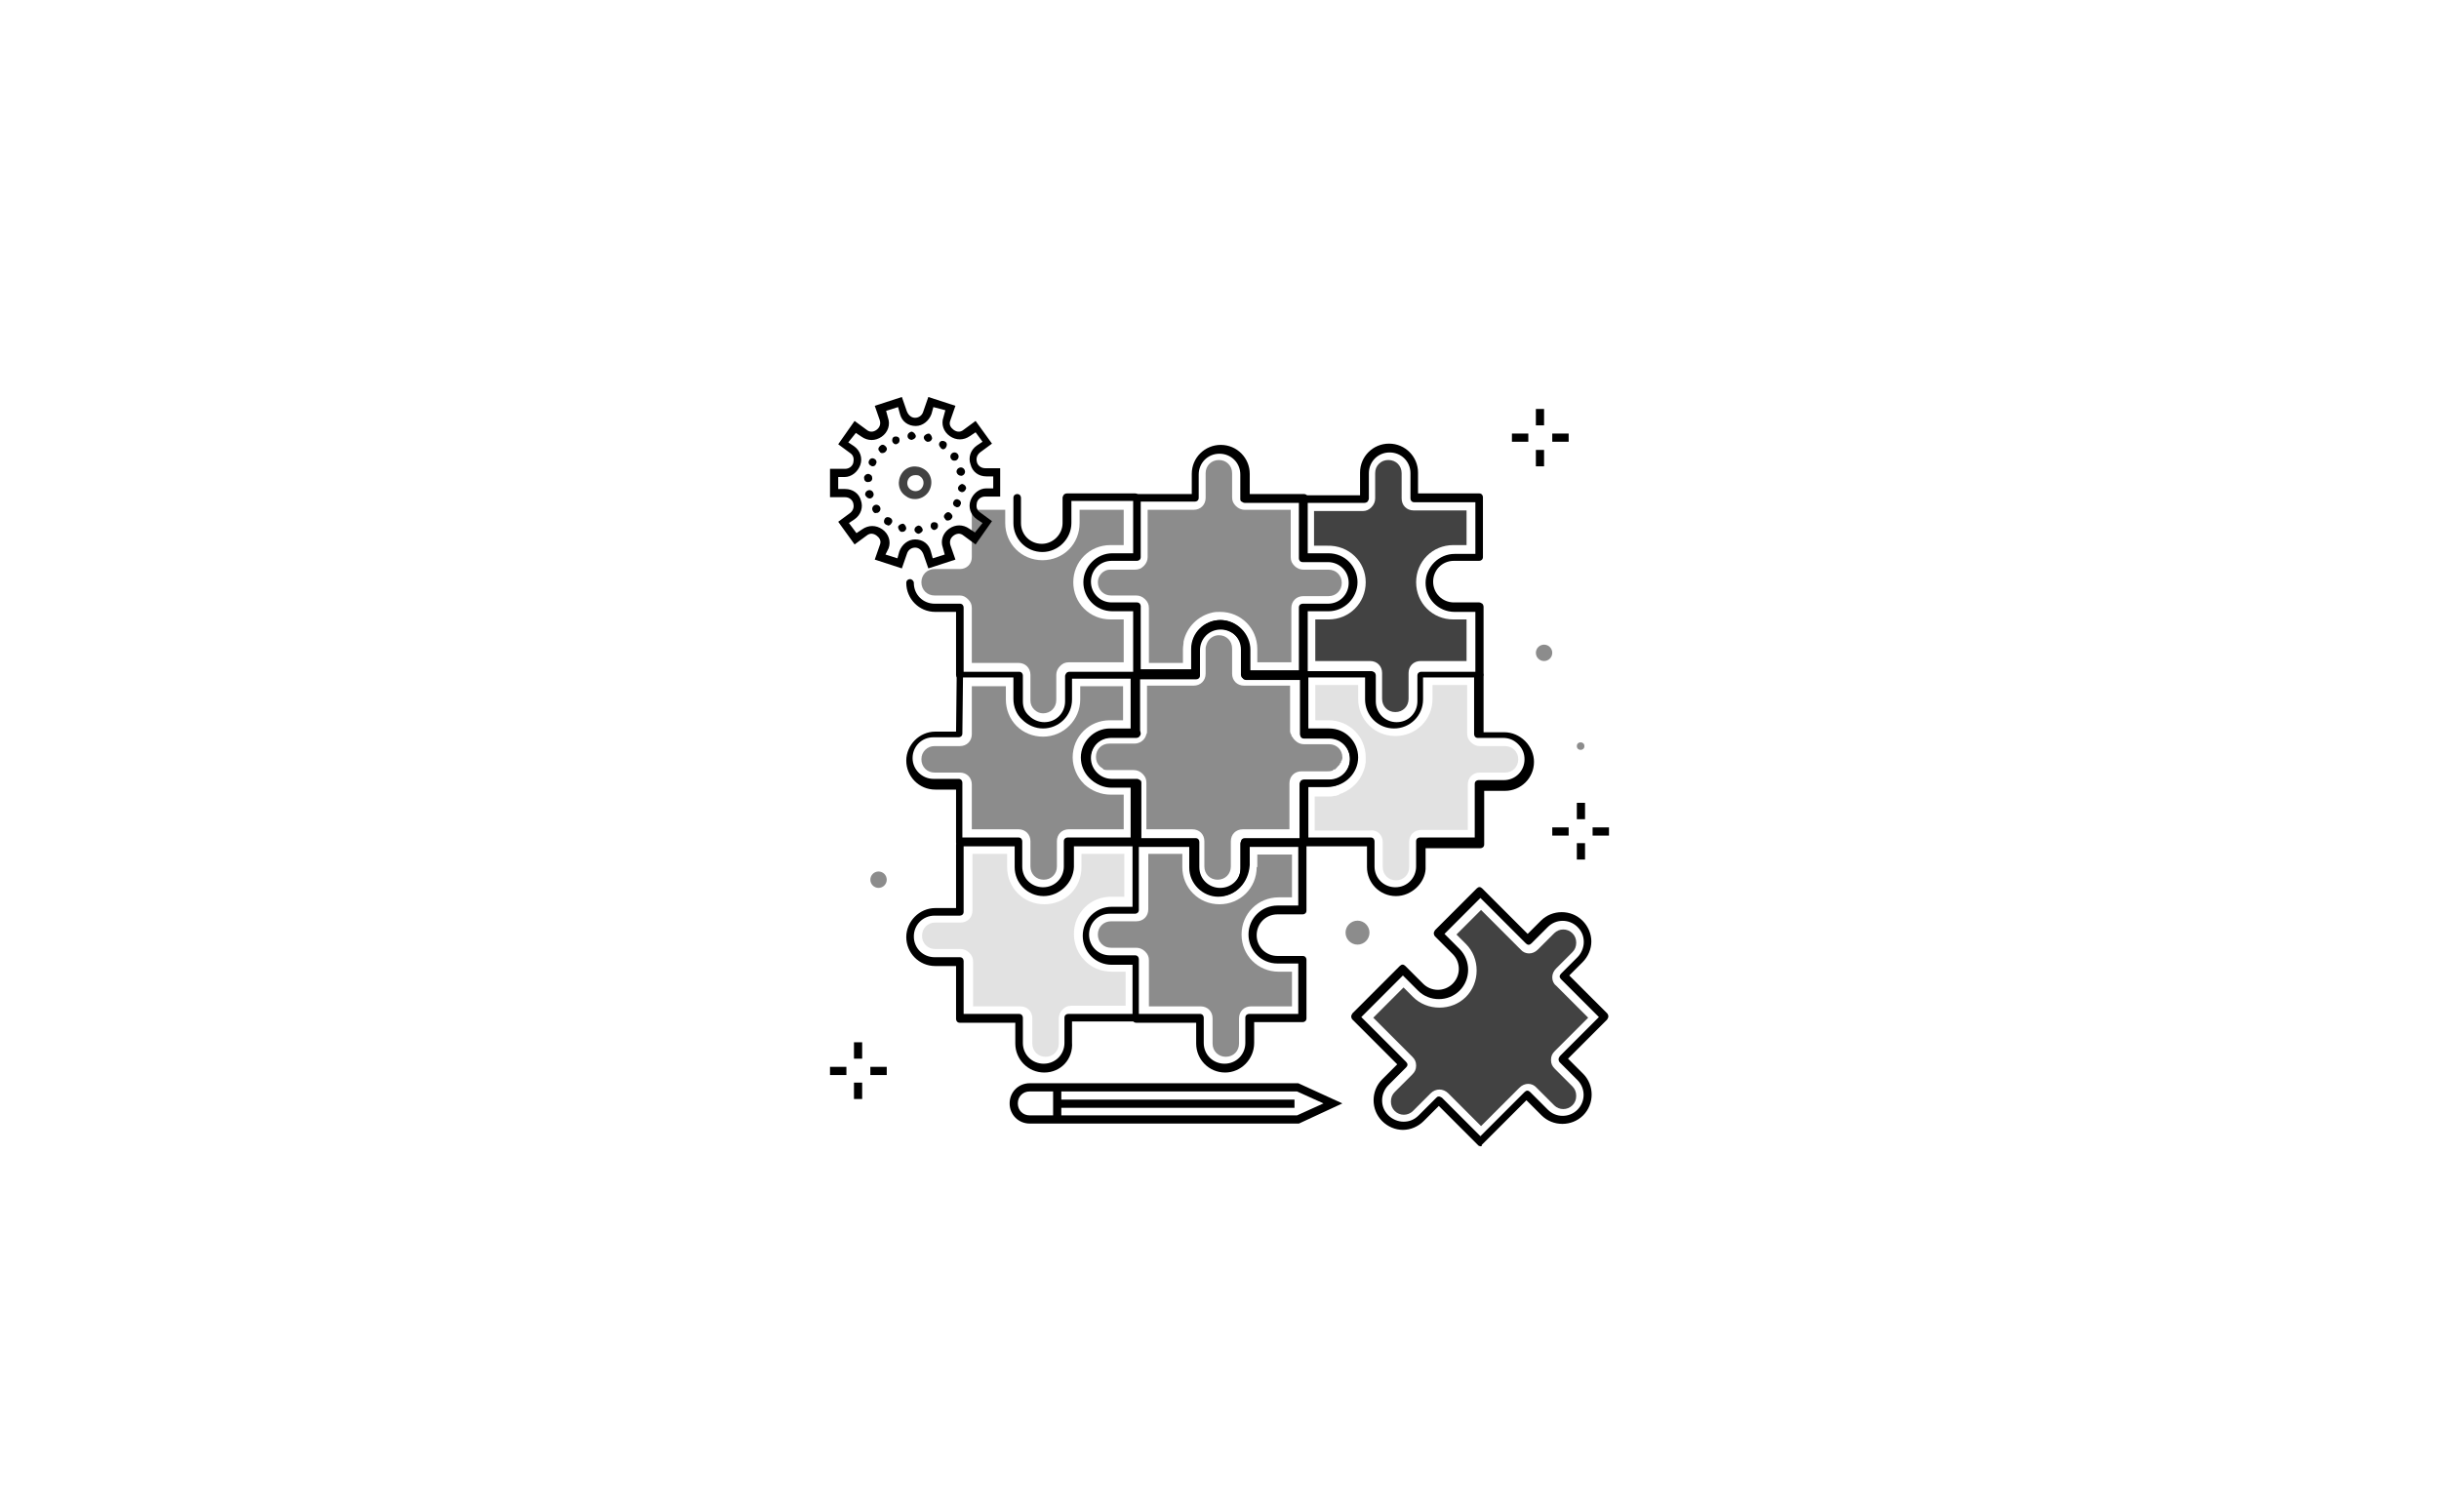 <?xml version="1.0" encoding="utf-8"?>
<!-- Generator: Adobe Illustrator 27.2.0, SVG Export Plug-In . SVG Version: 6.00 Build 0)  -->
<svg version="1.1" id="Layer_1" xmlns="http://www.w3.org/2000/svg" xmlns:xlink="http://www.w3.org/1999/xlink" x="0px" y="0px"
	 viewBox="0 0 387 240" style="enable-background:new 0 0 387 240;" xml:space="preserve">
<style type="text/css">
	.st0{fill:none;}
	.st1{clip-path:url(#SVGID_00000018195283783777007750000018306110362540588176_);}
	.st2{fill:#8C8C8C;}
	.st3{fill:#E2E2E2;}
	.st4{fill:#424242;}
</style>
<line class="st0" x1="0" y1="0" x2="387" y2="0"/>
<g id="Layer_4">
</g>
<g>
	<g>
		<defs>
			<rect id="SVGID_1_" x="131.4" y="60.3" width="124.3" height="124.3"/>
		</defs>
		<clipPath id="SVGID_00000015328614464535056570000006170069143022323084_">
			<use xlink:href="#SVGID_1_"  style="overflow:visible;"/>
		</clipPath>
		<g style="clip-path:url(#SVGID_00000015328614464535056570000006170069143022323084_);">
			<g>
				<g>
					<path d="M193.5,142.2c-2.6,0-4.6-2.1-4.6-4.6v-3.3h-8.6c-0.4,0-0.6-0.3-0.6-0.6v-8.7h-3.3c-2.6,0-4.6-2.1-4.6-4.6
						s2.1-4.6,4.6-4.6h4c0.4,0,0.6,0.3,0.6,0.6s-0.3,0.6-0.6,0.6h-4c-1.9,0-3.3,1.5-3.3,3.3s1.5,3.3,3.3,3.3h4
						c0.2,0,0.3,0.1,0.5,0.2s0.2,0.3,0.2,0.5v8.7h8.6c0.4,0,0.6,0.3,0.6,0.6v4c0,1.9,1.5,3.3,3.3,3.3c1.9,0,3.3-1.5,3.3-3.3v-4
						c0-0.4,0.3-0.6,0.6-0.6h8.7v-8.6c0-0.2,0.1-0.3,0.2-0.5c0.1-0.1,0.3-0.2,0.5-0.2l0,0h4c1.9,0,3.3-1.5,3.3-3.3s-1.5-3.3-3.3-3.3
						h-4c-0.4,0-0.6-0.3-0.6-0.6v-8.6h-8.6c-0.4,0-0.6-0.3-0.6-0.6v-4c0-0.9-0.3-1.7-1-2.4c-0.6-0.6-1.5-1-2.4-1
						c-1.9,0-3.3,1.5-3.3,3.3v4c0,0.4-0.3,0.6-0.6,0.6h-9.3c-0.4,0-0.6-0.3-0.6-0.6c0-0.4,0.3-0.6,0.6-0.6h8.6V103
						c0-2.6,2.1-4.6,4.6-4.6c1.2,0,2.4,0.5,3.3,1.4c0.9,0.9,1.4,2.1,1.4,3.3v3.3h8.6c0.4,0,0.6,0.3,0.6,0.6v8.6h3.3
						c2.6,0,4.6,2.1,4.6,4.6s-2.1,4.6-4.6,4.6h-3.3v8.6c0,0.4-0.3,0.6-0.6,0.6h-8.7v3.3C198.1,140.1,196.1,142.2,193.5,142.2z"/>
				</g>
				<g>
					<path d="M206.8,107.7h-9.3c-0.4,0-0.6-0.3-0.6-0.6v-4c0-1.9-1.5-3.3-3.3-3.3c-1.9,0-3.3,1.5-3.3,3.3v4c0,0.4-0.3,0.6-0.6,0.6
						h-9.3c-0.4,0-0.6-0.3-0.6-0.6V97h-3.3c-2.6,0-4.6-2.1-4.6-4.6s2.1-4.6,4.6-4.6h3.3V79c0-0.4,0.3-0.6,0.6-0.6h8.7v-3.2
						c0-2.6,2.1-4.6,4.6-4.6c2.6,0,4.6,2.1,4.6,4.6v3.2h8.6c0.4,0,0.6,0.3,0.6,0.6v8.8h3.3c2.6,0,4.6,2.1,4.6,4.6s-2.1,4.6-4.6,4.6
						h-3.3v10C207.5,107.4,207.2,107.7,206.8,107.7z M198.1,106.4h8v-10c0-0.4,0.3-0.6,0.6-0.6h4c1.9,0,3.3-1.5,3.3-3.3
						c0-1.9-1.5-3.3-3.3-3.3h-4c-0.4,0-0.6-0.3-0.6-0.6v-8.8h-8.6c-0.2,0-0.3-0.1-0.5-0.2s-0.2-0.3-0.2-0.5v-3.8
						c0-1.9-1.5-3.3-3.3-3.3c-1.9,0-3.3,1.5-3.3,3.3V79c0,0.4-0.3,0.6-0.6,0.6h-8.6v8.8c0,0.4-0.3,0.6-0.6,0.6h-4
						c-1.9,0-3.3,1.5-3.3,3.3c0,1.9,1.5,3.3,3.3,3.3h4c0.4,0,0.6,0.3,0.6,0.6v10h8V103c0-2.6,2.1-4.6,4.6-4.6s4.6,2.1,4.6,4.6V106.4
						z"/>
				</g>
				<g>
					<path d="M221.5,142.2c-2.6,0-4.6-2.1-4.6-4.6v-3.3h-10c-0.4,0-0.6-0.3-0.6-0.6v-9.3c0-0.4,0.3-0.6,0.6-0.6h4
						c1.9,0,3.3-1.5,3.3-3.3c0-1.9-1.5-3.3-3.3-3.3h-4c-0.4,0-0.6-0.3-0.6-0.6v-9.1c-0.1-0.1-0.1-0.3-0.1-0.4c0-0.4,0.3-0.6,0.6-0.6
						h10.8c0.2,0,0.3,0.1,0.5,0.2c0.1,0.1,0.2,0.3,0.2,0.5v4.1c0,1.9,1.5,3.3,3.3,3.3c1.9,0,3.3-1.5,3.3-3.3v-4.1
						c0-0.4,0.3-0.6,0.6-0.6h9.3c0.4,0,0.6,0.3,0.6,0.6v9h3.3c1.2,0,2.4,0.5,3.3,1.4c0.9,0.9,1.4,2.1,1.4,3.3c0,2.6-2.1,4.6-4.6,4.6
						h-3.3v8.5c0,0.4-0.3,0.6-0.6,0.6h-8.7v3.3C226.1,140.1,224,142.2,221.5,142.2z M207.5,132.9h10c0.4,0,0.6,0.3,0.6,0.6v4
						c0,1.9,1.5,3.3,3.3,3.3c1.9,0,3.3-1.5,3.3-3.3v-4c0-0.4,0.3-0.6,0.6-0.6h8.7v-8.5c0-0.4,0.3-0.6,0.6-0.6h4
						c1.9,0,3.3-1.5,3.3-3.3c0-0.9-0.3-1.7-1-2.4s-1.5-1-2.4-1h-4c-0.4,0-0.6-0.3-0.6-0.6v-9h-8.1v3.5c0,2.6-2.1,4.6-4.6,4.6
						c-2.6,0-4.6-2.1-4.6-4.6v-3.5h-9.3v8.2h3.3c2.6,0,4.6,2.1,4.6,4.6s-2.1,4.6-4.6,4.6h-3.3V132.9z"/>
				</g>
				<g>
					<path d="M165.6,142.2c-2.6,0-4.6-2.1-4.6-4.6v-3.3h-8.7c-0.4,0-0.6-0.3-0.6-0.6v-8.4h-3.3c-2.6,0-4.6-2.1-4.6-4.6
						s2.1-4.6,4.6-4.6h3.3l0.1-8.9c0-0.4,0.3-0.6,0.6-0.6h9.3c0.4,0,0.6,0.3,0.6,0.6v4.1c0,0.9,0.3,1.7,1,2.3c0.6,0.6,1.5,1,2.4,1
						c1.9,0,3.3-1.5,3.3-3.3v-4c0-0.2,0.1-0.3,0.2-0.5c0.1-0.1,0.3-0.2,0.5-0.2h10.6c0.4,0,0.6,0.3,0.6,0.6v9.3
						c0,0.4-0.3,0.6-0.6,0.6h-4c-1.9,0-3.3,1.5-3.3,3.3c0,1.9,1.5,3.3,3.3,3.3h4c0.2,0,0.3,0.1,0.5,0.2s0.2,0.3,0.2,0.5v9.3
						c0,0.4-0.3,0.6-0.6,0.6h-10v3.3C170.3,140.1,168.1,142.2,165.6,142.2z M152.9,132.9h8.7c0.4,0,0.6,0.3,0.6,0.6v4
						c0,1.9,1.5,3.3,3.3,3.3c1.9,0,3.3-1.5,3.3-3.3v-4c0-0.4,0.3-0.6,0.6-0.6h10v-8.1h-3.3c-2.6,0-4.6-2.1-4.6-4.6s2.1-4.6,4.6-4.6
						h3.3v-7.9h-9.3v3.3c0,2.6-2.1,4.6-4.6,4.6c-1.2,0-2.4-0.5-3.3-1.4c-0.9-0.8-1.4-2-1.4-3.3v-3.4h-8l-0.1,8.9
						c0,0.4-0.3,0.6-0.6,0.6h-4c-1.9,0-3.3,1.5-3.3,3.3s1.5,3.3,3.3,3.3h4c0.4,0,0.6,0.3,0.6,0.6V132.9z"/>
				</g>
				<g>
					<path d="M194.4,170.2c-2.6,0-4.6-2.1-4.6-4.6v-3.3h-9.5c-0.4,0-0.6-0.3-0.6-0.6v-8.6h-3.3c-2.6,0-4.6-2.1-4.6-4.6
						c0-2.6,2.1-4.6,4.6-4.6h3.3v-10c0-0.4,0.3-0.6,0.6-0.6h9.3c0.4,0,0.6,0.3,0.6,0.6v4c0,1.9,1.5,3.3,3.3,3.3
						c1.9,0,3.3-1.5,3.3-3.3v-4c0-0.4,0.3-0.6,0.6-0.6h9.3c0.4,0,0.6,0.3,0.6,0.6v10.6c0,0.4-0.3,0.6-0.6,0.6h-4
						c-1.9,0-3.3,1.5-3.3,3.3c0,1.9,1.5,3.3,3.3,3.3h4c0.4,0,0.6,0.3,0.6,0.6v9.3c0,0.4-0.3,0.6-0.6,0.6H199v3.3
						C199,168.1,196.9,170.2,194.4,170.2z M180.9,160.9h9.5c0.4,0,0.6,0.3,0.6,0.6v4c0,1.9,1.5,3.3,3.3,3.3c1.9,0,3.3-1.5,3.3-3.3
						v-4c0-0.4,0.3-0.6,0.6-0.6h7.8v-8h-3.3c-2.6,0-4.6-2.1-4.6-4.6c0-2.6,2.1-4.6,4.6-4.6h3.3v-9.3h-8.1v3.3c0,2.6-2.1,4.6-4.6,4.6
						s-4.6-2.1-4.6-4.6v-3.3h-8v10c0,0.4-0.3,0.6-0.6,0.6h-4c-1.9,0-3.3,1.5-3.3,3.3c0,1.9,1.5,3.3,3.3,3.3h4c0.4,0,0.6,0.3,0.6,0.6
						V160.9z M206.8,161.5L206.8,161.5L206.8,161.5z"/>
				</g>
				<g>
					<path d="M152.3,107.7c-0.4,0-0.6-0.3-0.6-0.6v-10h-3.3c-2.6,0-4.6-2.1-4.6-4.6c0-0.4,0.3-0.6,0.6-0.6s0.6,0.3,0.6,0.6
						c0,1.9,1.5,3.3,3.3,3.3h4c0.4,0,0.6,0.3,0.6,0.6v10.7C152.9,107.5,152.6,107.7,152.3,107.7z"/>
				</g>
				<g>
					<path d="M165.4,87.6c-2.6,0-4.6-2.1-4.6-4.6v-4c0-0.4,0.3-0.6,0.6-0.6c0.4,0,0.6,0.3,0.6,0.6v4c0,1.9,1.5,3.3,3.3,3.3
						s3.3-1.5,3.3-3.3v-4c0-0.2,0.1-0.3,0.2-0.5c0.1-0.1,0.3-0.2,0.5-0.2l0,0h10.8c0.4,0,0.6,0.3,0.6,0.6c0,0.4-0.3,0.6-0.6,0.6l0,0
						H170V83C170,85.5,167.9,87.6,165.4,87.6z"/>
				</g>
				<g>
					<path d="M234.7,107.6c-0.4,0-0.6-0.3-0.6-0.6v-9.9h-3.3c-2.6,0-4.6-2.1-4.6-4.6s2.1-4.6,4.6-4.6h3.3v-8.2h-9.7
						c-0.4,0-0.6-0.3-0.6-0.6v-4c0-1.9-1.5-3.3-3.3-3.3c-1.9,0-3.3,1.5-3.3,3.3v4c0,0.2-0.1,0.3-0.2,0.5c-0.1,0.1-0.3,0.2-0.5,0.2
						l0,0h-9.3c-0.4,0-0.6-0.3-0.6-0.6c0-0.4,0.3-0.6,0.6-0.6l0,0h8.6V75c0-2.6,2.1-4.6,4.6-4.6c2.6,0,4.6,2.1,4.6,4.6v3.3h9.7
						c0.4,0,0.6,0.3,0.6,0.6v9.5c0,0.4-0.3,0.6-0.6,0.6h-4c-1.9,0-3.3,1.5-3.3,3.3c0,1.9,1.5,3.3,3.3,3.3h4c0.2,0,0.3,0.1,0.5,0.2
						c0.1,0.1,0.2,0.3,0.2,0.5V107C235.4,107.4,235,107.6,234.7,107.6z"/>
				</g>
				<g>
					<path d="M165.7,170.2c-2.6,0-4.6-2.1-4.6-4.6v-3.3h-8.8c-0.4,0-0.6-0.3-0.6-0.6v-8.4h-3.3c-2.6,0-4.6-2.1-4.6-4.6
						s2.1-4.6,4.6-4.6h3.3v-10c0-0.4,0.3-0.6,0.6-0.6c0.4,0,0.6,0.3,0.6,0.6v10.6c0,0.4-0.3,0.6-0.6,0.6h-4c-1.9,0-3.3,1.5-3.3,3.3
						c0,1.9,1.5,3.3,3.3,3.3h4c0.4,0,0.6,0.3,0.6,0.6v8.4h8.8c0.4,0,0.6,0.3,0.6,0.6v4c0,1.9,1.5,3.3,3.3,3.3c1.9,0,3.3-1.5,3.3-3.3
						v-4c0-0.4,0.3-0.6,0.6-0.6h10.6c0.4,0,0.6,0.3,0.6,0.6s-0.3,0.6-0.6,0.6h-10v3.3C170.3,168.1,168.3,170.2,165.7,170.2z"/>
				</g>
				<g>
					<path d="M234.9,181.9c-0.1,0-0.3-0.1-0.3-0.1c-0.1-0.1-0.2-0.2-0.3-0.3l-6-6l-2.4,2.4c-0.9,0.9-2.1,1.4-3.3,1.4
						s-2.4-0.5-3.3-1.4c-1.8-1.8-1.8-4.8,0-6.6l2.4-2.4l-7.1-7.1c-0.1-0.1-0.2-0.3-0.2-0.5s0.1-0.3,0.2-0.5l7.5-7.5
						c0.3-0.3,0.6-0.3,0.9,0l2.8,2.8c1.3,1.3,3.4,1.3,4.7,0s1.3-3.4,0-4.7l-2.8-2.8c-0.1-0.1-0.2-0.3-0.2-0.5s0.1-0.3,0.2-0.5
						l6.6-6.6c0.3-0.3,0.6-0.3,0.9,0l7.2,7.2l2.1-2.1c1.8-1.8,4.8-1.8,6.6,0c0.9,0.9,1.4,2.1,1.4,3.3s-0.5,2.4-1.4,3.3l-2.1,2.1l6,6
						c0.1,0.1,0.2,0.3,0.2,0.5s-0.1,0.3-0.2,0.5l-6.2,6.2l2.4,2.4c1.8,1.8,1.8,4.8,0,6.6c-1.8,1.8-4.8,1.8-6.6,0l-2.4-2.4l-7.1,7.1
						C235.2,181.9,235,181.9,234.9,181.9z M228.3,174c0.2,0,0.3,0.1,0.5,0.2l6.1,6.1l7-7c0.3-0.3,0.6-0.3,0.9,0l2.8,2.8
						c1.3,1.3,3.4,1.3,4.7,0c1.3-1.3,1.3-3.4,0-4.7l-2.8-2.8c-0.1-0.1-0.2-0.3-0.2-0.5s0.1-0.3,0.2-0.5l6.2-6.2l-6-6
						c-0.3-0.3-0.3-0.6,0-0.9l2.6-2.6c0.6-0.6,1-1.5,1-2.4s-0.3-1.7-1-2.4c-1.3-1.3-3.4-1.3-4.7,0l-2.6,2.6c-0.3,0.3-0.6,0.3-0.9,0
						l-7.2-7.2l-5.7,5.7l2.4,2.4c1.8,1.8,1.8,4.8,0,6.6s-4.8,1.8-6.6,0l-2.4-2.4l-6.6,6.6l7.1,7.1c0.3,0.3,0.3,0.6,0,0.9l-2.8,2.8
						c-0.6,0.6-1,1.5-1,2.4c0,0.9,0.3,1.7,1,2.4c0.6,0.6,1.5,1,2.4,1s1.7-0.3,2.4-1l2.8-2.8C228,174.1,228.1,174,228.3,174z"/>
				</g>
				<g>
					<path class="st2" d="M154.2,124.5v7.1h7.4c1.1,0,1.9,0.8,1.9,1.9v4c0,1.2,0.9,2.1,2.1,2.1l0,0c0.6,0,1.1-0.2,1.5-0.6
						c0.4-0.4,0.6-0.9,0.6-1.5v-4c0-1.1,0.8-1.9,1.9-1.9h8.7v-5.5h-2.1l0,0c-1.5,0-3-0.6-4.1-1.6c-0.1-0.1-0.1-0.1-0.1-0.1
						c-0.6-0.6-1-1.2-1.3-1.9c-0.3-0.7-0.5-1.5-0.5-2.3c0-3.3,2.6-5.9,5.9-5.9h2.1v-5.4h-6.8v2.1c0,3.2-2.6,5.9-5.9,5.9
						c-1.6,0-3.1-0.6-4.2-1.7c-1.1-1.1-1.7-2.6-1.7-4.2v-2.1h-5.4v7.6c0,1.1-0.8,1.9-1.9,1.9h-4c-0.6,0-1.1,0.2-1.5,0.6
						c-0.4,0.4-0.6,0.9-0.6,1.5c0,1.2,0.9,2.1,2.1,2.1h4C153.4,122.6,154.2,123.4,154.2,124.5z"/>
				</g>
				<g>
					<path class="st3" d="M172.1,152.4c-1.1-1.1-1.7-2.6-1.7-4.2c0-3.3,2.6-5.9,5.9-5.9h2.1v-6.8h-6.8v2.1c0,1.6-0.6,3.1-1.7,4.2
						c-1.1,1.1-2.6,1.7-4.2,1.7l0,0c-3.3,0-5.9-2.6-5.9-5.9v-2.1h-5.5v9c0,1.1-0.8,1.9-1.9,1.9h-4c-1.2,0-2.1,0.9-2.1,2.1
						c0,0.6,0.2,1.1,0.6,1.5c0.4,0.4,0.9,0.6,1.5,0.6h4c0.5,0,1,0.2,1.4,0.6c0.4,0.4,0.6,0.8,0.6,1.4v7.1h7.5c1.1,0,1.9,0.8,1.9,1.9
						v4c0,1.2,0.9,2.1,2.1,2.1c0.6,0,1.1-0.2,1.5-0.6c0.4-0.4,0.6-0.9,0.6-1.5v-4c0-0.5,0.2-1,0.6-1.4c0.4-0.4,0.8-0.6,1.4-0.6h8.6
						v-5.4h-2.1C174.6,154.2,173.1,153.5,172.1,152.4z"/>
				</g>
				<g>
					<path class="st4" d="M216.7,92.4c0,3.3-2.6,5.9-5.9,5.9h-2.1v6.6h8.7c1.1,0,1.9,0.8,1.9,1.9v4.1c0,1.2,0.9,2.1,2.1,2.1
						s2.1-0.9,2.1-2.1v-4.1c0-1.1,0.8-1.9,1.9-1.9h7.3v-6.6h-2.1c-3.3,0-5.9-2.6-5.9-5.9c0-3.3,2.6-5.9,5.9-5.9h2.1V81h-8.4
						c-1.1,0-1.9-0.8-1.9-1.9v-4c0-1.2-0.9-2.1-2.1-2.1c-0.6,0-1.1,0.2-1.5,0.6c-0.4,0.4-0.6,0.9-0.6,1.5v4c0,0.5-0.2,1-0.6,1.4
						c-0.4,0.4-0.8,0.6-1.4,0.6h-7.7v5.5h2.1C214,86.5,216.7,89.1,216.7,92.4z"/>
				</g>
				<g>
					<path class="st2" d="M174.2,92.4c0,1.2,0.9,2.1,2.1,2.1h4c0.5,0,1,0.2,1.4,0.6c0.4,0.4,0.6,0.8,0.6,1.4v8.7h5.4V103
						c0-0.4,0.1-0.8,0.1-1.2c0.5-2.3,2.3-4.1,4.6-4.6c0.4-0.1,0.8-0.1,1.2-0.1c3.3,0,5.9,2.6,5.9,5.9v2.1h5.4v-8.6
						c0-1.1,0.8-1.9,1.9-1.9h4c1.2,0,2.1-0.9,2.1-2.1s-0.9-2.1-2.1-2.1h-4c-0.5,0-1-0.2-1.4-0.6c-0.4-0.4-0.6-0.8-0.6-1.4v-7.5h-7.3
						c-0.5,0-1-0.2-1.4-0.6c-0.4-0.4-0.6-0.8-0.6-1.4v-3.8c0-0.6-0.2-1.1-0.6-1.5c-0.4-0.4-0.9-0.6-1.5-0.6c-1.2,0-2.1,0.9-2.1,2.1
						V79c0,1.1-0.8,1.9-1.9,1.9h-7.3v7.5c0,0.5-0.2,1-0.6,1.4c-0.4,0.4-0.8,0.6-1.4,0.6h-4C175.1,90.4,174.2,91.3,174.2,92.4z"/>
				</g>
				<g>
					<path class="st2" d="M199.4,137.6c0,3.3-2.6,5.9-5.9,5.9s-5.9-2.6-5.9-5.9v-2.1h-5.4v8.8c0,1.1-0.8,1.9-1.9,1.9h-4
						c-1.2,0-2.1,0.9-2.1,2.1c0,0.6,0.2,1.1,0.6,1.5c0.4,0.4,0.9,0.6,1.5,0.6h4c0.5,0,1,0.2,1.4,0.6c0.4,0.4,0.6,0.8,0.6,1.4v7.3
						h8.2c1.1,0,1.9,0.8,1.9,1.9v4c0,1.2,0.9,2.1,2.1,2.1s2.1-0.9,2.1-2.1v-4c0-1.1,0.8-1.9,1.9-1.9h6.5v-5.5h-2.1
						c-3.3,0-5.9-2.6-5.9-5.9s2.6-5.9,5.9-5.9h2.1v-6.8h-5.5V137.6z"/>
				</g>
				<g>
					<path class="st2" d="M153.6,95.1c0.4,0.4,0.6,0.8,0.6,1.4v8.7h7.4c1.1,0,1.9,0.8,1.9,1.9v4.1c0,0.5,0.2,1,0.6,1.4
						c0.4,0.4,0.9,0.6,1.4,0.6l0,0c1.2,0,2.1-0.9,2.1-2.1v-4c0-0.5,0.2-1,0.6-1.4c0.4-0.4,0.8-0.6,1.4-0.6h8.7v-6.8h-2.1
						c-3.3,0-5.9-2.6-5.9-5.9c0-3.3,2.6-5.9,5.9-5.9h2.1v-5.6h-7V83c0,1.6-0.6,3.1-1.7,4.2c-1.1,1.1-2.6,1.7-4.2,1.7
						c-3.3,0-5.9-2.6-5.9-5.9v-2.1h-5.3v7.5c0,1.1-0.8,1.9-1.9,1.9h-4c-1.2,0-2.1,0.9-2.1,2.1c0,1.2,0.9,2.1,2.1,2.1h4
						C152.8,94.5,153.2,94.7,153.6,95.1z"/>
				</g>
				<g>
					<path class="st2" d="M210.8,122.4c0.3,0,0.5-0.1,0.6-0.1c0.1,0,0.1,0,0.1-0.1c0.1-0.1,0.1-0.1,0.3-0.1c0.1,0,0.1-0.1,0.1-0.1
						c0.1-0.1,0.2-0.1,0.3-0.3c0.1-0.1,0.2-0.2,0.3-0.3c0.1-0.1,0.1-0.1,0.1-0.2c0-0.1,0.1-0.1,0.1-0.1c0.1-0.1,0.1-0.2,0.1-0.3
						s0-0.1,0.1-0.1c0-0.1,0.1-0.3,0.1-0.4v-0.1c0-1.2-0.9-2.1-2.1-2.1h-4c-0.5,0-1-0.2-1.4-0.6c-0.1-0.1-0.3-0.3-0.4-0.5
						c0-0.1-0.1-0.1-0.1-0.1s-0.1-0.1-0.1-0.3c0-0.1,0-0.1-0.1-0.1c0-0.1-0.1-0.3-0.1-0.4l0,0l0,0v-7.3h-7.3c-1.1,0-1.9-0.8-1.9-1.9
						v-4c0-1.2-0.9-2.1-2.1-2.1c-0.8,0-1.6,0.5-1.9,1.3c-0.1,0.3-0.2,0.5-0.2,0.8v4c0,1.1-0.8,1.9-1.9,1.9h-7.4v7.3
						c0,0.1,0,0.3-0.1,0.4c-0.2,0.9-1,1.5-1.9,1.5h-4c-1.2,0-2.1,0.9-2.1,2.1c0,0.6,0.2,1.1,0.6,1.5c0.2,0.2,0.5,0.3,0.6,0.5
						c0.3,0.1,0.5,0.1,0.8,0.1h4c0.5,0,1,0.2,1.4,0.6c0.4,0.4,0.6,0.8,0.6,1.4v7.4h7.3c1.1,0,1.9,0.8,1.9,1.9v4
						c0,1.2,0.9,2.1,2.1,2.1c1.2,0,2.1-0.9,2.1-2.1v-4c0-1.1,0.8-1.9,1.9-1.9h7.4v-7.3l0,0c0-1.1,0.8-1.9,1.9-1.9H210.8L210.8,122.4
						z"/>
				</g>
				<g>
					<path class="st4" d="M246.3,155.1c0-0.5,0.2-1,0.6-1.4l2.6-2.6c0.4-0.4,0.6-0.9,0.6-1.5c0-0.6-0.2-1.1-0.6-1.5
						c-0.8-0.8-2.1-0.8-2.9,0l-2.6,2.6c-0.8,0.8-2,0.8-2.7,0l-6.3-6.3l-3.9,3.9l1.5,1.5c1.1,1.1,1.7,2.6,1.7,4.2s-0.6,3.1-1.7,4.2
						s-2.6,1.7-4.2,1.7s-3.1-0.6-4.2-1.7l-1.5-1.5l-4.8,4.8l6.2,6.2c0.4,0.4,0.6,0.8,0.6,1.4s-0.2,1-0.6,1.4l-2.8,2.8
						c-0.4,0.4-0.6,0.9-0.6,1.5c0,0.6,0.2,1.1,0.6,1.5c0.8,0.8,2.1,0.8,2.9,0l2.8-2.8c0.4-0.4,0.9-0.6,1.4-0.6c0.5,0,1,0.2,1.4,0.6
						l5.2,5.2l6.1-6.1c0.8-0.8,2-0.8,2.7,0l2.8,2.8c0.8,0.8,2.1,0.8,2.9,0c0.4-0.4,0.6-0.9,0.6-1.5c0-0.6-0.2-1.1-0.6-1.5l-2.8-2.8
						c-0.4-0.4-0.6-0.8-0.6-1.4s0.2-1,0.6-1.4l5.3-5.3l-5.1-5.1C246.5,156.1,246.3,155.6,246.3,155.1z"/>
				</g>
				<g>
					<path class="st3" d="M219.4,133.6v4c0,1.2,0.9,2.1,2.1,2.1s2.1-0.9,2.1-2.1v-4c0-1.1,0.8-1.9,1.9-1.9h7.4v-7.2
						c0-1.1,0.8-1.9,1.9-1.9h4c1.2,0,2.1-0.9,2.1-2.1s-0.9-2.1-2.1-2.1h-4c-0.5,0-1-0.2-1.4-0.6c-0.4-0.4-0.6-0.8-0.6-1.4v-7.7h-5.5
						v2.2c0,3.3-2.6,5.9-5.9,5.9s-5.9-2.6-5.9-5.9v-2.2h-6.8v5.6h2.1c3.3,0,5.9,2.6,5.9,5.9l0,0l0,0c0,0,0,0,0,0.1
						c0,0.2,0,0.4,0,0.6c0,0.1,0,0.1,0,0.1c0,0.1-0.1,0.3-0.1,0.5v0.1c-0.3,1.1-0.8,2.1-1.6,2.9c-0.6,0.6-1.2,1-1.9,1.3l0,0
						c-0.1,0.1-0.3,0.1-0.5,0.2c-0.1,0-0.1,0-0.1,0.1c-0.1,0.1-0.3,0.1-0.3,0.1c-0.1,0-0.1,0.1-0.3,0.1c-0.1,0-0.1,0-0.2,0
						c-0.3,0.1-0.6,0.1-1,0.1h-2.1v5.4h8.7C218.5,131.6,219.4,132.5,219.4,133.6z"/>
				</g>
			</g>
			<g>
				<g>
					<path d="M143.1,90.2l-4.3-1.4l0.8-2.3c0.3-0.7-0.1-1.2-0.5-1.5c-0.4-0.3-1-0.5-1.6,0l-1.9,1.4l-2.6-3.6l1.9-1.4
						c0.6-0.5,0.6-1.1,0.5-1.5c-0.1-0.5-0.6-1-1.3-1l0,0h-2.4v-4.5h2.4c0.7,0,1.2-0.5,1.3-1c0.1-0.5,0.1-1.1-0.5-1.5l-1.9-1.4
						l2.6-3.7l1.9,1.4c0.6,0.5,1.2,0.3,1.6,0c0.4-0.3,0.7-0.8,0.5-1.5l-0.8-2.3l4.3-1.4l0.8,2.3c0.3,0.7,0.8,1,1.3,1l0,0
						c0.5,0,1.1-0.3,1.3-1l0.8-2.3l4.3,1.4l-0.8,2.3c-0.3,0.7,0.1,1.2,0.5,1.5c0.4,0.3,1,0.5,1.6,0l1.9-1.4l2.6,3.6l-1.9,1.4
						c-0.6,0.5-0.6,1.1-0.5,1.5c0.1,0.5,0.6,1,1.3,1l0,0h2.4v4.5h-2.4c-0.7,0-1.2,0.5-1.3,1c-0.1,0.5-0.1,1.1,0.5,1.5l1.9,1.4
						l-2.6,3.7l-1.9-1.4c-0.6-0.5-1.2-0.3-1.6,0c-0.4,0.3-0.7,0.8-0.5,1.5l0.8,2.3l-4.3,1.4l-0.8-2.3c-0.3-0.7-0.8-1-1.3-1l0,0
						c-0.5,0-1.1,0.3-1.3,1L143.1,90.2z M140.5,88l1.9,0.6l0.3-1.1c0.4-1.1,1.4-1.9,2.5-1.9l0,0c1.2,0,2.2,0.7,2.5,1.9l0.3,1.1
						l1.9-0.6l-0.3-1.1c-0.4-1.1,0-2.3,1-3c1-0.7,2.2-0.7,3.2,0l0.9,0.6l1.2-1.5l-0.9-0.6c-1-0.7-1.4-1.9-1-3s1.4-1.9,2.5-1.9h1.1
						v-1.9h-1.1l0,0c-1.2,0-2.2-0.7-2.5-1.9c-0.4-1.1,0-2.3,1-3l0.9-0.6l-1.1-1.5l-0.9,0.6c-1,0.7-2.2,0.7-3.2,0c-1-0.7-1.4-1.9-1-3
						l0.3-1.1l-1.9-0.5l-0.3,1.1c-0.4,1.1-1.4,1.9-2.5,1.9l0,0c-1.2,0-2.2-0.7-2.5-1.9l-0.3-1.1l-1.9,0.6l0.3,1.1c0.4,1.1,0,2.3-1,3
						c-1,0.7-2.2,0.7-3.2,0l-0.9-0.6l-1.2,1.5l0.9,0.6c1,0.7,1.4,1.9,1,3c-0.4,1.1-1.4,1.9-2.5,1.9H133v1.9h1.1l0,0
						c1.2,0,2.2,0.7,2.5,1.8c0.4,1.1,0,2.3-1,3l-0.9,0.6l1.2,1.6l0.9-0.6c1-0.7,2.2-0.7,3.2,0c1,0.7,1.4,1.9,1,3L140.5,88z"/>
				</g>
				<g>
					<path class="st4" d="M145.2,79.2c-0.5,0-1-0.1-1.5-0.5c-1.2-0.8-1.4-2.4-0.6-3.6s2.4-1.4,3.6-0.6l0,0c1.2,0.8,1.4,2.4,0.6,3.6
						C146.8,78.8,146,79.2,145.2,79.2z M145.2,75.4c-0.4,0-0.8,0.2-1,0.5c-0.4,0.6-0.3,1.4,0.3,1.8c0.6,0.4,1.4,0.3,1.8-0.3
						c0.4-0.6,0.3-1.4-0.3-1.8l0,0C145.8,75.4,145.5,75.4,145.2,75.4z"/>
				</g>
				<g>
					<path d="M145.1,84.1c0-0.4,0.3-0.6,0.6-0.7l0,0c0.4,0,0.6,0.3,0.7,0.6l0,0c0.1,0.3-0.3,0.6-0.6,0.7l0,0c0,0,0,0-0.1,0l0,0
						C145.5,84.7,145.1,84.4,145.1,84.1z M143,84.4c-0.3-0.1-0.5-0.5-0.5-0.8l0,0c0.1-0.3,0.5-0.5,0.8-0.5l0,0
						c0.3,0.1,0.5,0.5,0.5,0.8l0,0c-0.1,0.3-0.3,0.5-0.6,0.5l0,0C143.1,84.4,143.1,84.4,143,84.4z M147.7,83.7
						c-0.1-0.3,0-0.7,0.3-0.8l0,0c0.3-0.1,0.7,0,0.8,0.3l0,0c0.1,0.3,0,0.7-0.3,0.8l0,0l0,0l0,0c-0.1,0.1-0.2,0.1-0.3,0.1l0,0
						C148,84.1,147.8,83.9,147.7,83.7z M140.5,83.2c-0.3-0.2-0.3-0.6-0.1-0.9l0,0c0.2-0.3,0.6-0.3,0.9-0.1l0,0
						c0.3,0.2,0.4,0.6,0.1,0.9l0,0c-0.1,0.2-0.3,0.3-0.5,0.3l0,0C140.8,83.3,140.6,83.3,140.5,83.2z M150,82.4
						c-0.3-0.3-0.3-0.6,0-0.9l0,0c0.3-0.3,0.6-0.3,0.9,0l0,0c0.3,0.3,0.3,0.6,0,0.9l0,0c-0.1,0.1-0.3,0.2-0.5,0.2l0,0
						C150.2,82.6,150.1,82.6,150,82.4z M138.5,81.1L138.5,81.1L138.5,81.1c-0.2-0.3-0.1-0.7,0.2-0.9l0,0c0.3-0.2,0.7-0.1,0.9,0.2
						l0,0c0.2,0.3,0.1,0.7-0.2,0.9l0,0c-0.1,0.1-0.3,0.1-0.4,0.1l0,0C138.8,81.5,138.6,81.3,138.5,81.1z M151.6,80.4
						c-0.3-0.1-0.5-0.5-0.3-0.8l0,0c0.1-0.3,0.5-0.5,0.8-0.3l0,0c0.3,0.1,0.5,0.5,0.3,0.8l0,0l0,0l0,0c-0.1,0.3-0.3,0.4-0.6,0.4l0,0
						C151.8,80.5,151.8,80.5,151.6,80.4z M137.3,78.6c-0.1-0.3,0.1-0.7,0.5-0.8l0,0c0.3-0.1,0.7,0.1,0.8,0.5l0,0
						c0.1,0.3-0.1,0.7-0.5,0.8l0,0c-0.1,0-0.1,0-0.1,0l0,0C137.7,79.1,137.5,78.9,137.3,78.6z M152.6,78.1c-0.4-0.1-0.6-0.3-0.6-0.7
						l0,0c0.1-0.3,0.4-0.6,0.7-0.6l0,0c0.4,0.1,0.6,0.4,0.6,0.7l0,0C153.2,77.8,153,78.1,152.6,78.1L152.6,78.1L152.6,78.1z
						 M137.7,76.5c-0.4,0-0.6-0.3-0.6-0.7l0,0c0-0.3,0.3-0.6,0.7-0.6l0,0c0.4,0.1,0.6,0.3,0.6,0.7l0,0
						C138.4,76.3,138.1,76.5,137.7,76.5L137.7,76.5C137.8,76.5,137.7,76.5,137.7,76.5z M151.8,75c-0.1-0.3,0.1-0.7,0.5-0.8l0,0
						c0.3-0.1,0.7,0.1,0.8,0.5l0,0c0.1,0.3-0.1,0.7-0.5,0.8l0,0c-0.1,0-0.1,0-0.1,0l0,0C152.2,75.5,151.9,75.3,151.8,75z
						 M138.2,73.9c-0.3-0.1-0.5-0.5-0.3-0.8l0,0c0.1-0.3,0.5-0.5,0.8-0.3l0,0c0.3,0.1,0.5,0.5,0.3,0.8l0,0c-0.1,0.3-0.3,0.4-0.6,0.4
						l0,0C138.4,74,138.3,74,138.2,73.9z M150.9,72.8c-0.2-0.3-0.1-0.7,0.2-0.9l0,0c0.3-0.2,0.7-0.1,0.9,0.2l0,0
						c0.2,0.3,0.1,0.7-0.2,0.9l0,0c-0.1,0.1-0.3,0.1-0.4,0.1l0,0C151.2,73.1,151,73,150.9,72.8z M139.6,71.7c-0.3-0.3-0.3-0.6,0-0.9
						l0,0c0.3-0.3,0.6-0.3,0.9,0l0,0c0.3,0.3,0.3,0.6,0,0.9l0,0c-0.1,0.1-0.3,0.2-0.5,0.2l0,0C139.9,71.9,139.7,71.9,139.6,71.7z
						 M149.3,71.1C149.2,71.1,149.2,71.1,149.3,71.1L149.3,71.1C149.2,71.1,149.2,71.1,149.3,71.1L149.3,71.1
						C149.2,71.1,149.2,71.1,149.3,71.1L149.3,71.1c-0.3-0.3-0.4-0.6-0.2-0.9l0,0c0.2-0.3,0.6-0.3,0.9-0.1l0,0l0,0l0,0l0,0l0,0l0,0
						l0,0l0,0l0,0c0.3,0.2,0.3,0.6,0.1,0.9l0,0c-0.1,0.2-0.3,0.3-0.5,0.3l0,0C149.4,71.2,149.3,71.2,149.3,71.1z M141.6,70.1
						c-0.1-0.3,0-0.7,0.3-0.8l0,0c0.3-0.1,0.7,0,0.8,0.3l0,0c0.1,0.3,0,0.7-0.3,0.8l0,0c-0.1,0.1-0.2,0.1-0.3,0.1l0,0
						C141.9,70.5,141.7,70.3,141.6,70.1z M147.1,70.1L147.1,70.1c-0.3-0.1-0.6-0.5-0.5-0.8l0,0c0.1-0.3,0.5-0.5,0.8-0.5l0,0
						c0.3,0.1,0.5,0.5,0.5,0.8l0,0c-0.1,0.3-0.3,0.5-0.6,0.5l0,0C147.2,70.1,147.1,70.1,147.1,70.1z M144,69.2
						c0-0.4,0.3-0.6,0.6-0.7l0,0c0.3,0,0.6,0.3,0.7,0.6l0,0c0.1,0.4-0.3,0.6-0.6,0.7l0,0c0,0,0,0-0.1,0l0,0
						C144.4,69.8,144,69.6,144,69.2z"/>
				</g>
			</g>
			<g>
				<g>
					<g>
						<g>
							<path d="M206.1,178.3h-42.7c-1.8,0-3.2-1.4-3.2-3.2s1.4-3.2,3.2-3.2h42.6l7,3.2L206.1,178.3z M205.8,173.2h-42.4
								c-1.1,0-1.9,0.8-1.9,1.9s0.8,1.9,1.9,1.9h42.4l4.2-1.9L205.8,173.2z"/>
						</g>
					</g>
					<g>
						<rect x="167.1" y="172.8" width="1.3" height="4.9"/>
					</g>
				</g>
				<g>
					<rect x="167.7" y="174.5" width="37.7" height="1.3"/>
				</g>
			</g>
			<g>
				<g>
					<g>
						<rect x="250.2" y="127.4" width="1.3" height="2.6"/>
					</g>
					<g>
						<rect x="250.2" y="133.8" width="1.3" height="2.6"/>
					</g>
				</g>
				<g>
					<g>
						<rect x="252.7" y="131.3" width="2.6" height="1.3"/>
					</g>
					<g>
						<rect x="246.3" y="131.3" width="2.6" height="1.3"/>
					</g>
				</g>
			</g>
			<g>
				<g>
					<g>
						<rect x="243.7" y="64.9" width="1.3" height="2.6"/>
					</g>
					<g>
						<rect x="243.7" y="71.4" width="1.3" height="2.6"/>
					</g>
				</g>
				<g>
					<g>
						<rect x="246.3" y="68.8" width="2.6" height="1.3"/>
					</g>
					<g>
						<rect x="239.9" y="68.8" width="2.6" height="1.3"/>
					</g>
				</g>
			</g>
			<g>
				<g>
					<g>
						<rect x="135.5" y="165.4" width="1.3" height="2.6"/>
					</g>
					<g>
						<rect x="135.5" y="171.8" width="1.3" height="2.6"/>
					</g>
				</g>
				<g>
					<g>
						<rect x="138.1" y="169.3" width="2.6" height="1.3"/>
					</g>
					<g>
						<rect x="131.7" y="169.3" width="2.6" height="1.3"/>
					</g>
				</g>
			</g>
			<g>
				<circle class="st2" cx="245" cy="103.6" r="1.3"/>
			</g>
			<g>
				<circle class="st2" cx="250.8" cy="118.4" r="0.6"/>
			</g>
			<g>
				<circle class="st2" cx="215.4" cy="148" r="1.9"/>
			</g>
			<g>
				<circle class="st2" cx="139.4" cy="139.6" r="1.3"/>
			</g>
		</g>
	</g>
</g>
</svg>
